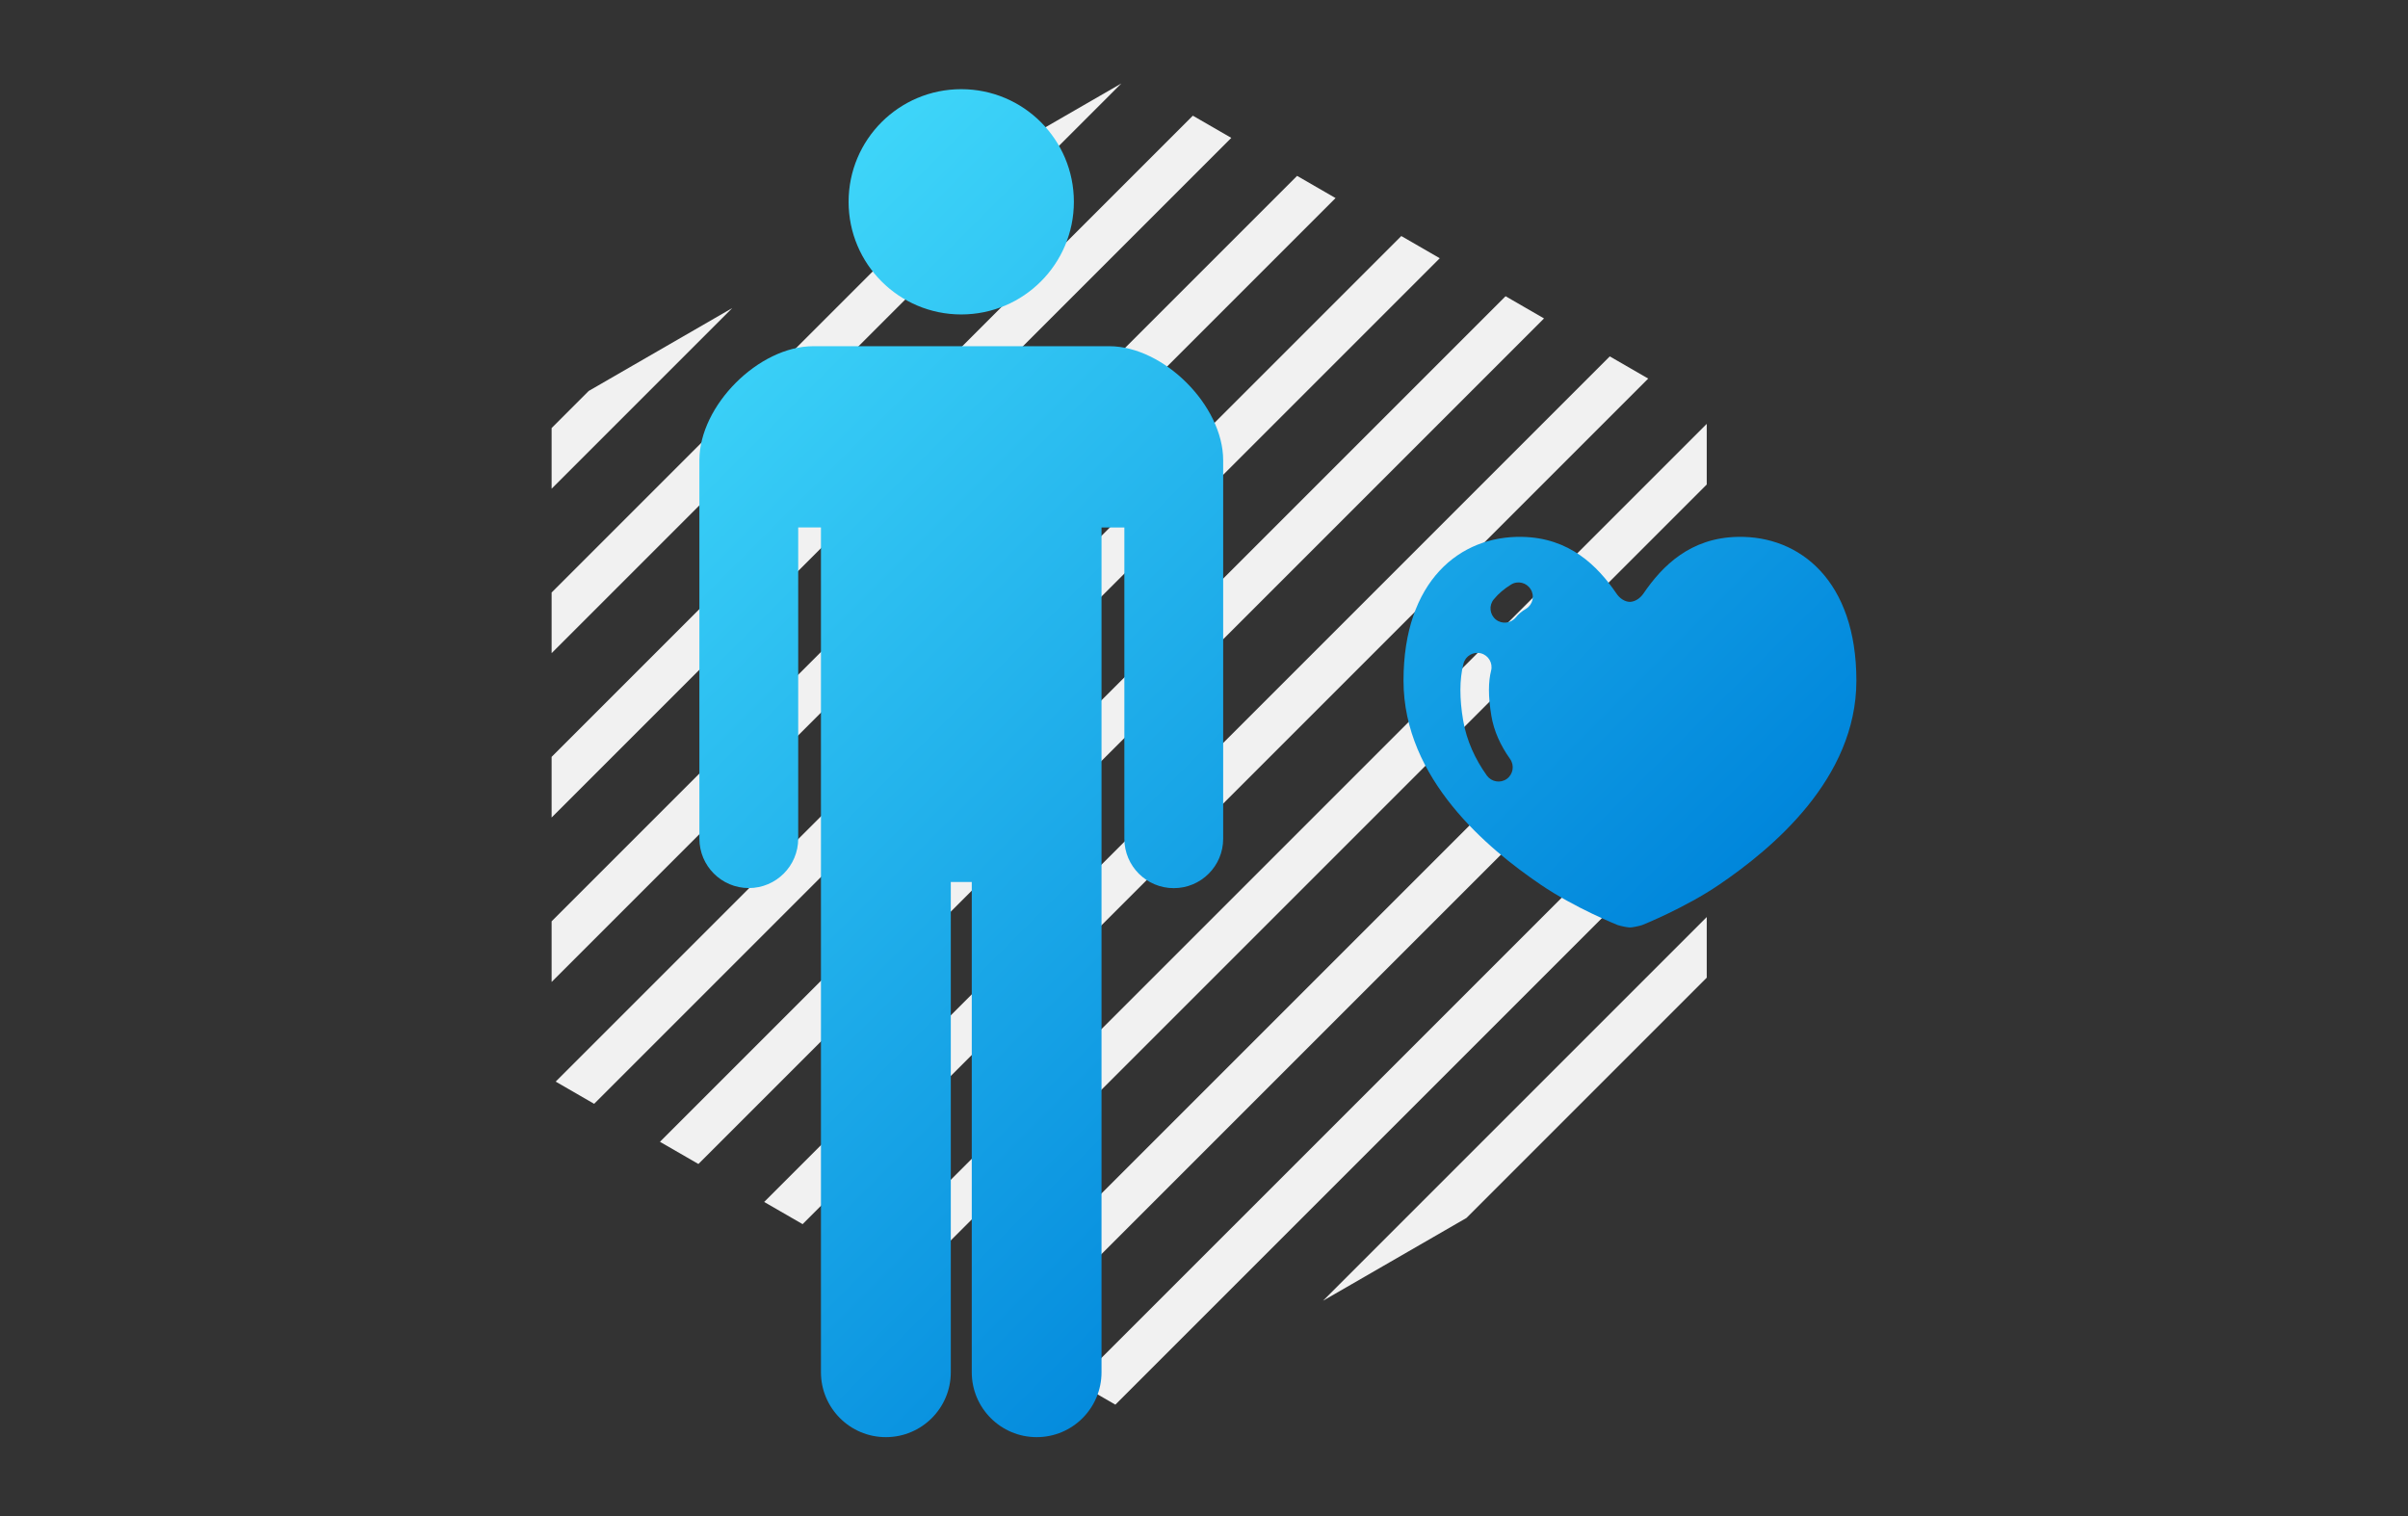 <?xml version="1.0" encoding="utf-8"?>
<!-- Generator: Adobe Illustrator 25.0.1, SVG Export Plug-In . SVG Version: 6.00 Build 0)  -->
<svg version="1.1" id="レイヤー_1" xmlns="http://www.w3.org/2000/svg" xmlns:xlink="http://www.w3.org/1999/xlink" x="0px"
	 y="0px" viewBox="0 0 270 170" style="enable-background:new 0 0 270 170;" xml:space="preserve">
<rect x="0" y="0" width="270" height="170" fill="#333333" stroke="none"/>
<style type="text/css">
	.st0{clip-path:url(#SVGID_2_);}
	.st1{fill:#F1F1F1;}
	.st2{fill:url(#SVGID_3_);}
</style>
<g>
	<g>
		<defs>
			<polygon id="SVGID_1_" points="191.37,121.02 191.37,46.24 126.61,8.85 61.85,46.24 61.85,121.02 126.61,158.4 			"/>
		</defs>
		<clipPath id="SVGID_2_">
			<use xlink:href="#SVGID_1_"  style="overflow:visible;"/>
		</clipPath>
		<g class="st0">
			<g>
				<path class="st1" d="M-17.76,293.52l3.4,3.4L203.65,78.92l-3.4-3.4L-17.76,293.52z M-17.76,311.96l3.4,3.4L203.65,97.35
					l-3.4-3.4L-17.76,311.96z M-17.76,275.09l3.4,3.4L203.65,60.48l-3.4-3.4L-17.76,275.09z M-17.76,348.83l3.4,3.4l218.01-218.01
					l-3.4-3.4L-17.76,348.83z M203.65-105.43l-3.4-3.4L-17.76,109.18l3.4,3.4L203.65-105.43z M-17.76,330.39l3.4,3.4l218.01-218.01
					l-3.4-3.4L-17.76,330.39z M-17.76,256.66l3.4,3.4L203.65,42.05l-3.4-3.4L-17.76,256.66z M-17.76,201.35l3.4,3.4L203.65-13.26
					l-3.4-3.4L-17.76,201.35z M-17.76,146.05l3.4,3.4L203.65-68.56l-3.4-3.4L-17.76,146.05z M-17.76,164.48l3.4,3.4L203.65-50.13
					l-3.4-3.4L-17.76,164.48z M-17.76,238.22l3.4,3.4L203.65,23.61l-3.4-3.4L-17.76,238.22z M-17.76,127.61l3.4,3.4L203.65-87
					l-3.4-3.4L-17.76,127.61z M-17.76,182.92l3.4,3.4L203.65-31.69l-3.4-3.4L-17.76,182.92z M-17.76,219.79l3.4,3.4L203.65,5.18
					l-3.4-3.4L-17.76,219.79z"/>
			</g>
		</g>
	</g>
	<linearGradient id="SVGID_3_" gradientUnits="userSpaceOnUse" x1="75.089" y1="37.456" x2="165.486" y2="127.852">
		<stop  offset="0" style="stop-color:#3ED5F9"/>
		<stop  offset="1" style="stop-color:#0086DB"/>
	</linearGradient>
	<path class="st2" d="M194.85,60.2c-5.31,0.1-8.45,3.24-10.56,6.33c-0.38,0.57-0.96,0.94-1.53,0.96c-0.57-0.01-1.15-0.38-1.53-0.96
		c-2.11-3.09-5.25-6.23-10.56-6.33c-6.97-0.14-13.3,4.93-13.3,16.12c0,11.04,9.49,18.87,15.34,22.85c3.84,2.63,8.68,4.56,8.68,4.56
		c0.45,0.14,1.13,0.27,1.37,0.27c0.24,0,0.93-0.13,1.37-0.27c0,0,4.83-1.93,8.68-4.56c5.85-3.99,15.34-11.82,15.34-22.85
		C208.15,65.13,201.82,60.06,194.85,60.2z M168.95,87.34c-0.72,0.51-1.71,0.34-2.23-0.37c-1.3-1.82-2.27-3.89-2.66-6.18
		c-0.21-1.22-0.31-2.36-0.31-3.42c0-1.06,0.11-2.05,0.35-2.97c0.22-0.85,1.1-1.36,1.95-1.14c0.85,0.22,1.36,1.1,1.14,1.95
		c-0.15,0.59-0.24,1.31-0.24,2.16c0,0.84,0.09,1.81,0.27,2.89c0.29,1.73,1.03,3.34,2.11,4.86
		C169.83,85.84,169.66,86.83,168.95,87.34z M171.1,68.27c-0.5,0.3-0.87,0.62-1.14,0.96c-0.56,0.68-1.56,0.79-2.25,0.23
		c-0.68-0.56-0.78-1.56-0.23-2.24c0.53-0.66,1.2-1.21,1.96-1.68c0.75-0.46,1.74-0.21,2.19,0.54
		C172.1,66.83,171.86,67.81,171.1,68.27z M107.78,35.26c6.98,0,12.63-5.66,12.63-12.63c0-6.98-5.65-12.63-12.63-12.63
		s-12.63,5.65-12.63,12.63C95.15,29.6,100.8,35.26,107.78,35.26z M124.37,38.82H91.19c-6.12,0-12.77,6.66-12.77,12.78v42.44
		c0,3.06,2.48,5.54,5.54,5.54s5.54-2.48,5.54-5.54v-34.9h2.55v94.73c0,4.02,3.26,7.28,7.28,7.28c4.02,0,7.28-3.26,7.28-7.28V98.9
		h2.35v54.97c0,4.02,3.26,7.28,7.28,7.28c4.02,0,7.27-3.26,7.27-7.28V59.15h2.56v34.9c0,3.06,2.48,5.54,5.54,5.54
		c3.06,0,5.54-2.48,5.54-5.54V51.6C137.14,45.48,130.48,38.82,124.37,38.82z"/>
</g>
</svg>
